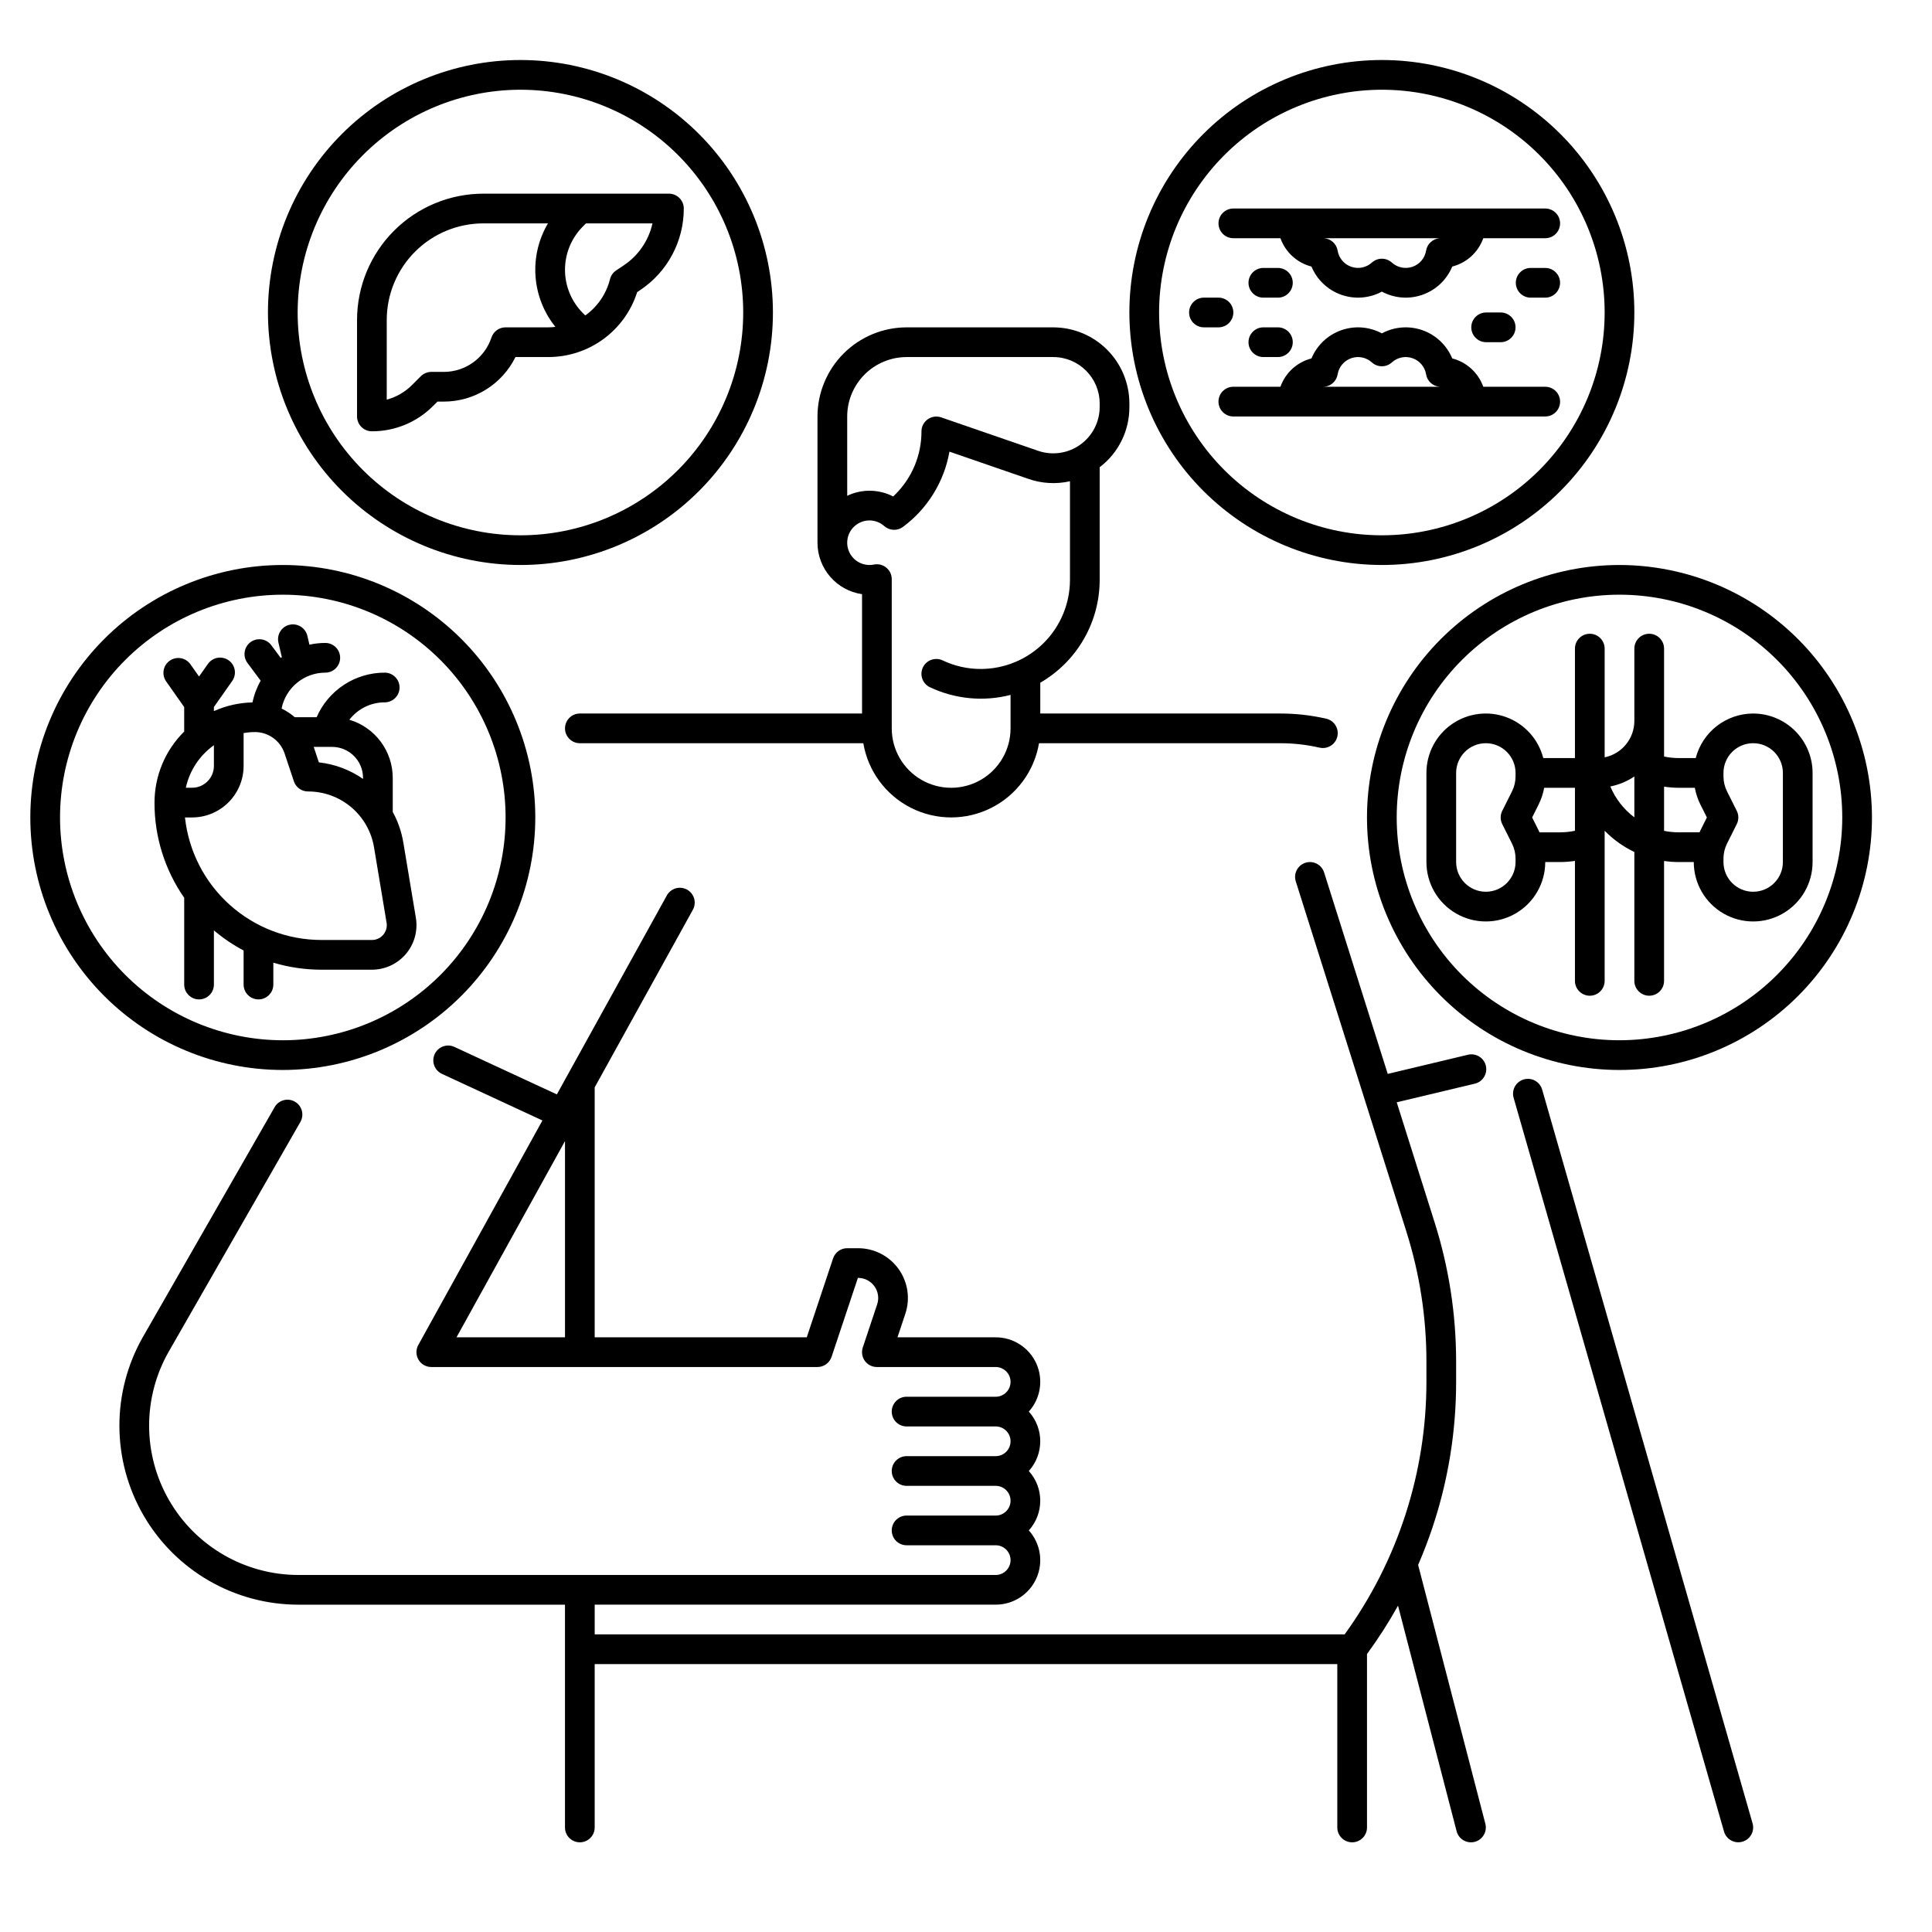 <?xml version="1.0" encoding="UTF-8"?>
<!-- Uploaded to: SVG Repo, www.svgrepo.com, Generator: SVG Repo Mixer Tools -->
<svg fill="#000000" width="800px" height="800px" version="1.1" viewBox="144 144 512 512" xmlns="http://www.w3.org/2000/svg">
 <g>
  <path d="m372.45 301.46v31.629h-74.781c-2.176 0-3.938 1.762-3.938 3.938 0 2.172 1.762 3.934 3.938 3.934h75.117c1.254 7.394 5.945 13.75 12.641 17.129 6.691 3.383 14.594 3.383 21.285 0 6.695-3.379 11.387-9.734 12.641-17.129h63.977c3.484 0 6.961 0.395 10.355 1.172 0.293 0.066 0.59 0.102 0.887 0.098 2.004 0.004 3.691-1.5 3.914-3.492 0.227-1.992-1.082-3.836-3.035-4.281-3.977-0.91-8.043-1.367-12.121-1.367h-63.645v-8.168c9.734-5.625 15.734-16.012 15.742-27.254v-29.852c4.992-3.789 7.906-9.707 7.871-15.977v-0.914c-0.004-5.348-2.133-10.477-5.914-14.258s-8.906-5.906-14.258-5.914h-38.867c-6.262 0.008-12.262 2.496-16.691 6.926-4.426 4.426-6.918 10.43-6.926 16.691v33.457-0.004c0.012 6.848 5.035 12.652 11.809 13.637zm-3.934-47.09c0.004-4.176 1.664-8.176 4.617-11.129 2.949-2.949 6.953-4.609 11.125-4.617h38.867c6.793 0.008 12.293 5.512 12.301 12.301v0.914c0 3.977-1.922 7.707-5.16 10.016-3.238 2.309-7.391 2.91-11.148 1.617l-25.703-8.867c-1.203-0.414-2.531-0.219-3.566 0.52-1.035 0.738-1.648 1.93-1.648 3.199 0.016 6.269-2.481 12.281-6.93 16.695-0.184 0.184-0.371 0.367-0.562 0.547-3.812-1.957-8.32-2.023-12.188-0.176zm0.105 32.336c0.012-0.055 0.023-0.109 0.031-0.164v-0.004c0.613-2.691 3.004-4.609 5.766-4.617 1.445 0 2.836 0.531 3.914 1.492 1.391 1.238 3.465 1.336 4.965 0.223 6.504-4.828 10.914-11.965 12.316-19.945l20.938 7.223c3.539 1.23 7.348 1.449 11.004 0.625v26.129c-0.008 6.258-2.496 12.262-6.926 16.688-4.426 4.43-10.43 6.918-16.691 6.926-3.5 0.012-6.957-0.766-10.117-2.269-0.941-0.449-2.027-0.504-3.008-0.152-0.984 0.348-1.789 1.074-2.238 2.016-0.934 1.965-0.098 4.312 1.867 5.246 6.668 3.156 14.227 3.875 21.367 2.035v8.871c0 5.625-3 10.82-7.871 13.633s-10.871 2.812-15.742 0-7.871-8.008-7.871-13.633v-39.559c0-1.18-0.531-2.301-1.449-3.047-0.914-0.75-2.117-1.047-3.277-0.809-1.93 0.391-3.93-0.207-5.332-1.594-1.398-1.387-2.019-3.379-1.648-5.312z"/>
  <path d="m552.71 432.83c-0.27-1.02-0.941-1.891-1.859-2.414-0.918-0.52-2.012-0.652-3.027-0.359-1.016 0.289-1.871 0.977-2.375 1.906-0.504 0.93-0.613 2.023-0.305 3.031l55.738 194.38c0.602 2.09 2.781 3.297 4.871 2.695 2.09-0.598 3.297-2.777 2.695-4.867z"/>
  <path d="m537.77 426.43c-0.504-2.113-2.629-3.418-4.742-2.914l-21.262 5.078-16.863-53.387c-0.652-2.074-2.863-3.223-4.938-2.57-2.074 0.656-3.223 2.867-2.566 4.941l29.324 92.848h-0.004c3.512 11.121 5.301 22.711 5.301 34.371v5.414c-0.004 24.027-7.586 47.445-21.668 66.91h-198.75v-7.871h106.27c4.66 0.008 8.887-2.731 10.785-6.984 1.898-4.258 1.109-9.234-2.008-12.695 4.039-4.469 4.039-11.273 0-15.742 4.039-4.473 4.039-11.277 0-15.746 3.117-3.461 3.906-8.438 2.008-12.691-1.898-4.258-6.125-6.996-10.785-6.988h-26.027l2.082-6.246c1.344-4.023 0.668-8.449-1.812-11.891-2.484-3.441-6.469-5.481-10.711-5.481h-2.891c-1.695 0-3.199 1.086-3.734 2.691l-6.977 20.926h-56.203v-66.238l25.996-47.02c0.52-0.914 0.652-2 0.367-3.012-0.285-1.012-0.965-1.867-1.883-2.375-0.922-0.508-2.008-0.629-3.016-0.332s-1.855 0.984-2.356 1.906l-29.133 52.695-27.148-12.586c-1.973-0.914-4.312-0.055-5.227 1.914-0.914 1.973-0.055 4.312 1.918 5.227l26.637 12.355-32.895 59.496c-0.676 1.219-0.656 2.703 0.051 3.902 0.711 1.203 2 1.938 3.391 1.938h102.34c1.695 0 3.199-1.082 3.734-2.691l6.977-20.922h0.055c1.715-0.004 3.324 0.82 4.324 2.211 1 1.387 1.273 3.176 0.73 4.797l-3.809 11.426c-0.402 1.199-0.199 2.519 0.539 3.547 0.742 1.027 1.93 1.633 3.195 1.633h31.488c2.172 0 3.934 1.762 3.934 3.938 0 2.172-1.762 3.938-3.934 3.938h-23.617c-2.172 0-3.934 1.762-3.934 3.934 0 2.176 1.762 3.938 3.934 3.938h23.617c2.172 0 3.934 1.762 3.934 3.934 0 2.176-1.762 3.938-3.934 3.938h-23.617c-2.172 0-3.934 1.762-3.934 3.938 0 2.172 1.762 3.934 3.934 3.934h23.617c2.172 0 3.934 1.762 3.934 3.938 0 2.172-1.762 3.938-3.934 3.938h-23.617c-2.172 0-3.934 1.762-3.934 3.934 0 2.176 1.762 3.938 3.934 3.938h23.617c2.172 0 3.934 1.762 3.934 3.934 0 2.176-1.762 3.938-3.934 3.938h-184.78c-14.117-0.004-27.164-7.523-34.242-19.742-7.078-12.215-7.109-27.277-0.09-39.523l34.844-60.793c1.082-1.887 0.43-4.293-1.457-5.371-1.887-1.082-4.289-0.43-5.371 1.457l-34.844 60.793v-0.004c-8.422 14.688-8.383 32.742 0.105 47.391 8.484 14.648 24.129 23.664 41.055 23.664h70.633v59.043c0 2.172 1.762 3.934 3.938 3.934 2.172 0 3.934-1.762 3.934-3.934v-43.297h196.8v43.297c0 2.172 1.762 3.934 3.938 3.934 2.172 0 3.934-1.762 3.934-3.934v-45.965c3.004-4.098 5.75-8.379 8.219-12.82l15.527 59.773h-0.004c0.547 2.106 2.695 3.367 4.801 2.82s3.367-2.695 2.82-4.801l-17.816-68.586c1.402-3.246 2.68-6.547 3.805-9.918 4.156-12.438 6.273-25.469 6.266-38.586v-5.414c0-12.465-1.91-24.859-5.664-36.746l-10.078-31.934 20.711-4.945c2.109-0.508 3.414-2.629 2.91-4.742zm-244.04 19.973v52h-28.75z"/>
  <path d="m281.92 293.73c17.746 0 34.766-7.051 47.312-19.598 12.551-12.551 19.602-29.57 19.602-47.316s-7.051-34.766-19.602-47.312c-12.547-12.547-29.566-19.598-47.312-19.598-17.746 0-34.766 7.051-47.312 19.598-12.551 12.547-19.598 29.566-19.598 47.312 0.02 17.742 7.074 34.75 19.617 47.293 12.547 12.543 29.555 19.602 47.293 19.621zm0-125.95c15.66 0 30.676 6.219 41.746 17.293 11.074 11.07 17.293 26.09 17.293 41.746 0 15.66-6.219 30.676-17.293 41.75-11.07 11.07-26.086 17.293-41.746 17.293-15.66 0-30.676-6.223-41.746-17.293-11.074-11.074-17.293-26.09-17.293-41.75 0.016-15.652 6.242-30.66 17.312-41.727 11.066-11.07 26.074-17.293 41.727-17.312z"/>
  <path d="m258.78 251.58 1.152-1.152h1.668-0.004c3.957 0.004 7.836-1.102 11.195-3.188 3.359-2.086 6.066-5.074 7.816-8.621h8.695c5.246 0.008 10.355-1.656 14.59-4.75 4.238-3.094 7.375-7.457 8.965-12.457l0.777-0.52c7.242-4.816 11.586-12.938 11.578-21.633 0-1.043-0.414-2.043-1.152-2.781s-1.742-1.156-2.785-1.156h-49.199c-8.871 0.012-17.375 3.539-23.645 9.812-6.273 6.269-9.801 14.773-9.812 23.645v25.586c0 1.043 0.414 2.043 1.152 2.781 0.738 0.738 1.742 1.152 2.785 1.152 6.086 0.02 11.93-2.402 16.223-6.719zm50.492-37.238-1.984 1.324c-0.812 0.543-1.398 1.371-1.633 2.32-0.973 3.883-3.297 7.293-6.555 9.613l-0.609-0.609c-3.051-3.047-4.762-7.184-4.762-11.496 0-4.309 1.711-8.445 4.762-11.492l0.805-0.805h17.621-0.004c-1.008 4.562-3.75 8.559-7.641 11.145zm-62.781 14.438c0.008-6.781 2.707-13.285 7.504-18.082s11.301-7.492 18.082-7.5h17.137c-2.5 4.231-3.652 9.121-3.297 14.023 0.352 4.902 2.191 9.582 5.273 13.41-0.625 0.074-1.254 0.113-1.887 0.117h-11.324c-1.691 0-3.195 1.082-3.734 2.691-1.809 5.449-6.906 9.121-12.648 9.117h-3.297c-1.043 0-2.043 0.414-2.781 1.152l-2.305 2.305h-0.004c-1.855 1.867-4.172 3.211-6.719 3.898z"/>
  <path d="m285.86 360.64c0-17.746-7.051-34.766-19.598-47.312-12.551-12.547-29.57-19.598-47.316-19.598s-34.766 7.051-47.312 19.598c-12.551 12.547-19.598 29.566-19.598 47.312 0 17.746 7.047 34.766 19.598 47.316 12.547 12.547 29.566 19.598 47.312 19.598 17.742-0.02 34.75-7.078 47.293-19.621 12.543-12.543 19.602-29.551 19.621-47.293zm-125.95 0c0-15.656 6.219-30.676 17.293-41.746 11.07-11.07 26.09-17.293 41.746-17.293 15.66 0 30.676 6.223 41.75 17.293 11.07 11.07 17.289 26.09 17.289 41.746 0 15.66-6.219 30.676-17.289 41.75-11.074 11.07-26.09 17.293-41.75 17.293-15.652-0.02-30.66-6.246-41.727-17.312-11.07-11.07-17.297-26.074-17.312-41.73z"/>
  <path d="m229.19 400.98h13.371c3.469 0 6.766-1.527 9.008-4.176 2.246-2.648 3.211-6.152 2.641-9.574l-3.324-19.949h-0.004c-0.469-2.844-1.418-5.59-2.801-8.117v-9.027c-0.004-3.461-1.125-6.828-3.195-9.602-2.07-2.773-4.981-4.805-8.297-5.797 2.234-2.906 5.691-4.609 9.359-4.609 2.172 0 3.938-1.762 3.938-3.934 0-2.176-1.766-3.938-3.938-3.938-3.832 0-7.578 1.117-10.781 3.215-3.203 2.098-5.727 5.082-7.258 8.594h-5.797c-1.059-0.914-2.231-1.684-3.488-2.297 1.102-5.523 5.949-9.504 11.578-9.512 2.176 0 3.938-1.762 3.938-3.934 0-2.176-1.762-3.938-3.938-3.938-1.41 0.004-2.82 0.156-4.199 0.461l-0.547-2.344v0.004c-0.496-2.117-2.613-3.434-4.731-2.938-2.117 0.496-3.43 2.613-2.938 4.727l0.898 3.844c-0.098 0.07-0.195 0.145-0.289 0.215l-2.504-3.367c-1.297-1.742-3.762-2.106-5.508-0.809-1.742 1.297-2.106 3.766-0.805 5.508l3.504 4.707-0.004 0.004c-1.02 1.789-1.75 3.731-2.164 5.746-3.531 0.078-7.012 0.863-10.234 2.309v-1.082l4.82-6.852h0.004c0.617-0.852 0.871-1.918 0.699-2.961-0.176-1.039-0.758-1.965-1.621-2.574-0.863-0.605-1.934-0.84-2.969-0.652-1.039 0.191-1.957 0.789-2.551 1.66l-2.316 3.293-2.316-3.289c-1.266-1.738-3.688-2.144-5.449-0.906-1.758 1.234-2.199 3.652-0.992 5.434l4.82 6.856v6.484l0.004-0.004c-5.043 4.984-7.875 11.777-7.871 18.867-0.023 9.004 2.727 17.797 7.871 25.191v22.996c0 2.176 1.762 3.938 3.934 3.938 2.176 0 3.938-1.762 3.938-3.938v-14.352c2.426 2.055 5.062 3.84 7.871 5.328v9.023c0 2.176 1.762 3.938 3.938 3.938 2.172 0 3.938-1.762 3.938-3.938v-5.797c4.137 1.238 8.438 1.863 12.758 1.863zm11.02-50.84v0.281-0.004c-3.477-2.41-7.5-3.918-11.707-4.383l-1.367-4.098h4.871c4.527 0.004 8.195 3.676 8.199 8.199zm-39.523-8.641v5.484-0.004c-0.004 3.195-2.59 5.781-5.785 5.781h-1.656c0.992-4.547 3.644-8.562 7.438-11.266zm-7.664 19.133h1.879c7.539-0.008 13.645-6.113 13.656-13.652v-8.719c0.984-0.164 1.98-0.254 2.981-0.258 3.578-0.004 6.754 2.285 7.883 5.68l2.461 7.371c0.535 1.609 2.043 2.695 3.738 2.691 4.203-0.012 8.273 1.477 11.48 4.191 3.207 2.719 5.344 6.488 6.023 10.637l3.324 19.949c0.191 1.141-0.133 2.309-0.879 3.191-0.75 0.887-1.852 1.395-3.008 1.391h-13.371c-8.973 0-17.625-3.316-24.301-9.309-6.676-5.992-10.902-14.242-11.867-23.164z"/>
  <path d="m510.21 293.73c17.746 0 34.766-7.051 47.312-19.598 12.551-12.551 19.598-29.57 19.598-47.316s-7.047-34.766-19.598-47.312c-12.547-12.547-29.566-19.598-47.312-19.598-17.746 0-34.766 7.051-47.312 19.598-12.551 12.547-19.602 29.566-19.602 47.312 0.023 17.742 7.078 34.75 19.621 47.293 12.547 12.543 29.551 19.602 47.293 19.621zm0-125.95c15.66 0 30.676 6.219 41.746 17.293 11.074 11.07 17.293 26.09 17.293 41.746 0 15.66-6.219 30.676-17.293 41.75-11.07 11.07-26.086 17.293-41.746 17.293-15.66 0-30.676-6.223-41.746-17.293-11.074-11.074-17.293-26.09-17.293-41.75 0.016-15.652 6.242-30.66 17.312-41.727 11.066-11.07 26.074-17.293 41.727-17.312z"/>
  <path d="m470.85 207.13h12.484-0.004c1.324 3.715 4.406 6.531 8.227 7.512 1.445 3.484 4.297 6.195 7.852 7.461s7.477 0.969 10.801-0.82c3.324 1.789 7.246 2.086 10.801 0.82 3.555-1.266 6.406-3.977 7.852-7.461 3.82-0.98 6.902-3.797 8.223-7.512h16.422c2.172 0 3.934-1.762 3.934-3.934 0-2.176-1.762-3.938-3.934-3.938h-82.656c-2.176 0-3.938 1.762-3.938 3.938 0 2.172 1.762 3.934 3.938 3.934zm54.734 0c-1.836 0.109-3.352 1.473-3.652 3.285-0.324 1.98-1.707 3.625-3.602 4.281-1.895 0.66-3.996 0.23-5.481-1.117-1.5-1.355-3.781-1.355-5.281 0-1.484 1.348-3.586 1.777-5.481 1.117-1.895-0.656-3.277-2.301-3.602-4.281-0.301-1.812-1.816-3.176-3.652-3.285z"/>
  <path d="m486.59 254.37h66.914c2.172 0 3.934-1.762 3.934-3.938 0-2.172-1.762-3.938-3.934-3.938h-16.422c-1.32-3.711-4.402-6.527-8.223-7.508-1.445-3.484-4.297-6.195-7.852-7.461-3.555-1.266-7.477-0.969-10.801 0.82-3.324-1.789-7.246-2.086-10.801-0.82-3.555 1.266-6.406 3.977-7.852 7.461-3.82 0.98-6.902 3.797-8.227 7.508h-12.48c-2.176 0-3.938 1.766-3.938 3.938 0 2.176 1.762 3.938 3.938 3.938zm11.895-11.156c0.324-1.98 1.707-3.625 3.602-4.285 1.895-0.66 3.996-0.23 5.481 1.121 1.5 1.355 3.781 1.355 5.281 0 1.48-1.352 3.586-1.781 5.481-1.121 1.895 0.66 3.277 2.305 3.602 4.285 0.301 1.809 1.809 3.172 3.641 3.281h-30.73c1.832-0.109 3.344-1.473 3.644-3.281z"/>
  <path d="m553.5 215.01h-3.856c-2.172 0-3.938 1.762-3.938 3.934 0 2.176 1.766 3.938 3.938 3.938h3.856c2.172 0 3.934-1.762 3.934-3.938 0-2.172-1.762-3.934-3.934-3.934z"/>
  <path d="m537.84 226.81c-2.172 0-3.934 1.766-3.934 3.938s1.762 3.938 3.934 3.938h3.856c2.172 0 3.938-1.766 3.938-3.938s-1.766-3.938-3.938-3.938z"/>
  <path d="m482.66 230.75h-3.856c-2.176 0-3.938 1.762-3.938 3.938 0 2.172 1.762 3.934 3.938 3.934h3.856c2.172 0 3.934-1.762 3.934-3.934 0-2.176-1.762-3.938-3.934-3.938z"/>
  <path d="m470.85 226.81c0-1.043-0.414-2.043-1.152-2.781-0.738-0.738-1.742-1.152-2.785-1.152h-3.856c-2.172 0-3.934 1.762-3.934 3.934 0 2.176 1.762 3.938 3.934 3.938h3.856c1.043 0 2.047-0.414 2.785-1.152 0.738-0.738 1.152-1.738 1.152-2.785z"/>
  <path d="m482.66 215.01h-3.856c-2.176 0-3.938 1.762-3.938 3.934 0 2.176 1.762 3.938 3.938 3.938h3.856c2.172 0 3.934-1.762 3.934-3.938 0-2.172-1.762-3.934-3.934-3.934z"/>
  <path d="m573.18 293.73c-17.746 0-34.766 7.051-47.316 19.598-12.547 12.547-19.598 29.566-19.598 47.312 0 17.746 7.051 34.766 19.598 47.316 12.551 12.547 29.57 19.598 47.316 19.598s34.766-7.051 47.312-19.598c12.551-12.551 19.598-29.57 19.598-47.316-0.02-17.738-7.074-34.746-19.617-47.289-12.547-12.547-29.555-19.602-47.293-19.621zm0 125.95c-15.66 0-30.676-6.223-41.75-17.293-11.07-11.074-17.289-26.09-17.289-41.75 0-15.656 6.219-30.676 17.289-41.746 11.074-11.07 26.09-17.293 41.75-17.293 15.656 0 30.676 6.223 41.746 17.293 11.074 11.07 17.293 26.09 17.293 41.746-0.016 15.656-6.242 30.66-17.312 41.73-11.066 11.066-26.074 17.293-41.727 17.312z"/>
  <path d="m608.61 333.09c-3.484 0.008-6.871 1.168-9.625 3.305-2.758 2.137-4.727 5.129-5.598 8.504h-4.457c-1.32-0.004-2.641-0.141-3.934-0.41v-28.602c0-2.172-1.762-3.934-3.938-3.934-2.172 0-3.938 1.762-3.938 3.934v19.172c-0.004 4.676-3.293 8.703-7.871 9.645v-28.812c0-2.176-1.762-3.938-3.934-3.938-2.176 0-3.938 1.762-3.938 3.938v29.008h-8.391c-1.285-4.992-4.934-9.035-9.762-10.828-4.832-1.793-10.234-1.105-14.465 1.84-4.227 2.941-6.746 7.769-6.742 12.926v23.617-0.004c0 5.625 3 10.824 7.871 13.637 4.871 2.812 10.871 2.812 15.746 0 4.871-2.812 7.871-8.012 7.871-13.637h3.938-0.004c1.32-0.004 2.633-0.105 3.938-0.301v31.789c0 2.176 1.762 3.938 3.938 3.938 2.172 0 3.934-1.762 3.934-3.938v-39.785c2.273 2.328 4.938 4.234 7.871 5.633v34.152c0 2.176 1.766 3.938 3.938 3.938 2.176 0 3.938-1.762 3.938-3.938v-31.773c1.301 0.191 2.617 0.285 3.934 0.285h3.938c0 5.625 3 10.824 7.871 13.637s10.875 2.812 15.746 0c4.871-2.812 7.871-8.012 7.871-13.637v-23.613c-0.004-4.176-1.664-8.176-4.617-11.129s-6.953-4.613-11.129-4.617zm-70.848 47.23v0.004c-4.344-0.008-7.867-3.527-7.871-7.875v-23.613c0-4.348 3.523-7.875 7.871-7.875 4.348 0 7.875 3.527 7.875 7.875v0.93-0.004c-0.004 1.367-0.32 2.715-0.93 3.938l-2.594 5.184c-0.555 1.105-0.555 2.41 0 3.519l2.594 5.184c0.609 1.223 0.926 2.57 0.93 3.934v0.93c-0.008 4.348-3.527 7.867-7.875 7.875zm19.68-15.742h-5.457c-0.078-0.172-0.152-0.344-0.238-0.512l-1.711-3.426 1.711-3.422c0.699-1.406 1.199-2.902 1.48-4.449h8.152v11.398c-1.297 0.27-2.613 0.406-3.938 0.41zm13.312-12.156v0.004c2.277-0.457 4.441-1.355 6.367-2.652v10.832c-2.812-2.113-5.012-4.938-6.367-8.18zm18.176 12.156c-1.32 0-2.641-0.129-3.934-0.395v-11.711 0.004c1.301 0.191 2.617 0.293 3.934 0.301h4.215c0.285 1.543 0.781 3.043 1.484 4.449l1.711 3.414-1.711 3.422c-0.086 0.168-0.16 0.344-0.238 0.512zm27.551 7.871h0.004c0 4.348-3.527 7.875-7.875 7.875-4.348 0-7.871-3.527-7.871-7.875v-0.93c0.004-1.363 0.32-2.711 0.93-3.934l2.594-5.184c0.551-1.109 0.551-2.414 0-3.519l-2.594-5.184c-0.609-1.223-0.926-2.57-0.93-3.938v-0.926c0-4.348 3.523-7.875 7.871-7.875 4.348 0 7.875 3.527 7.875 7.875z"/>
 </g>
</svg>